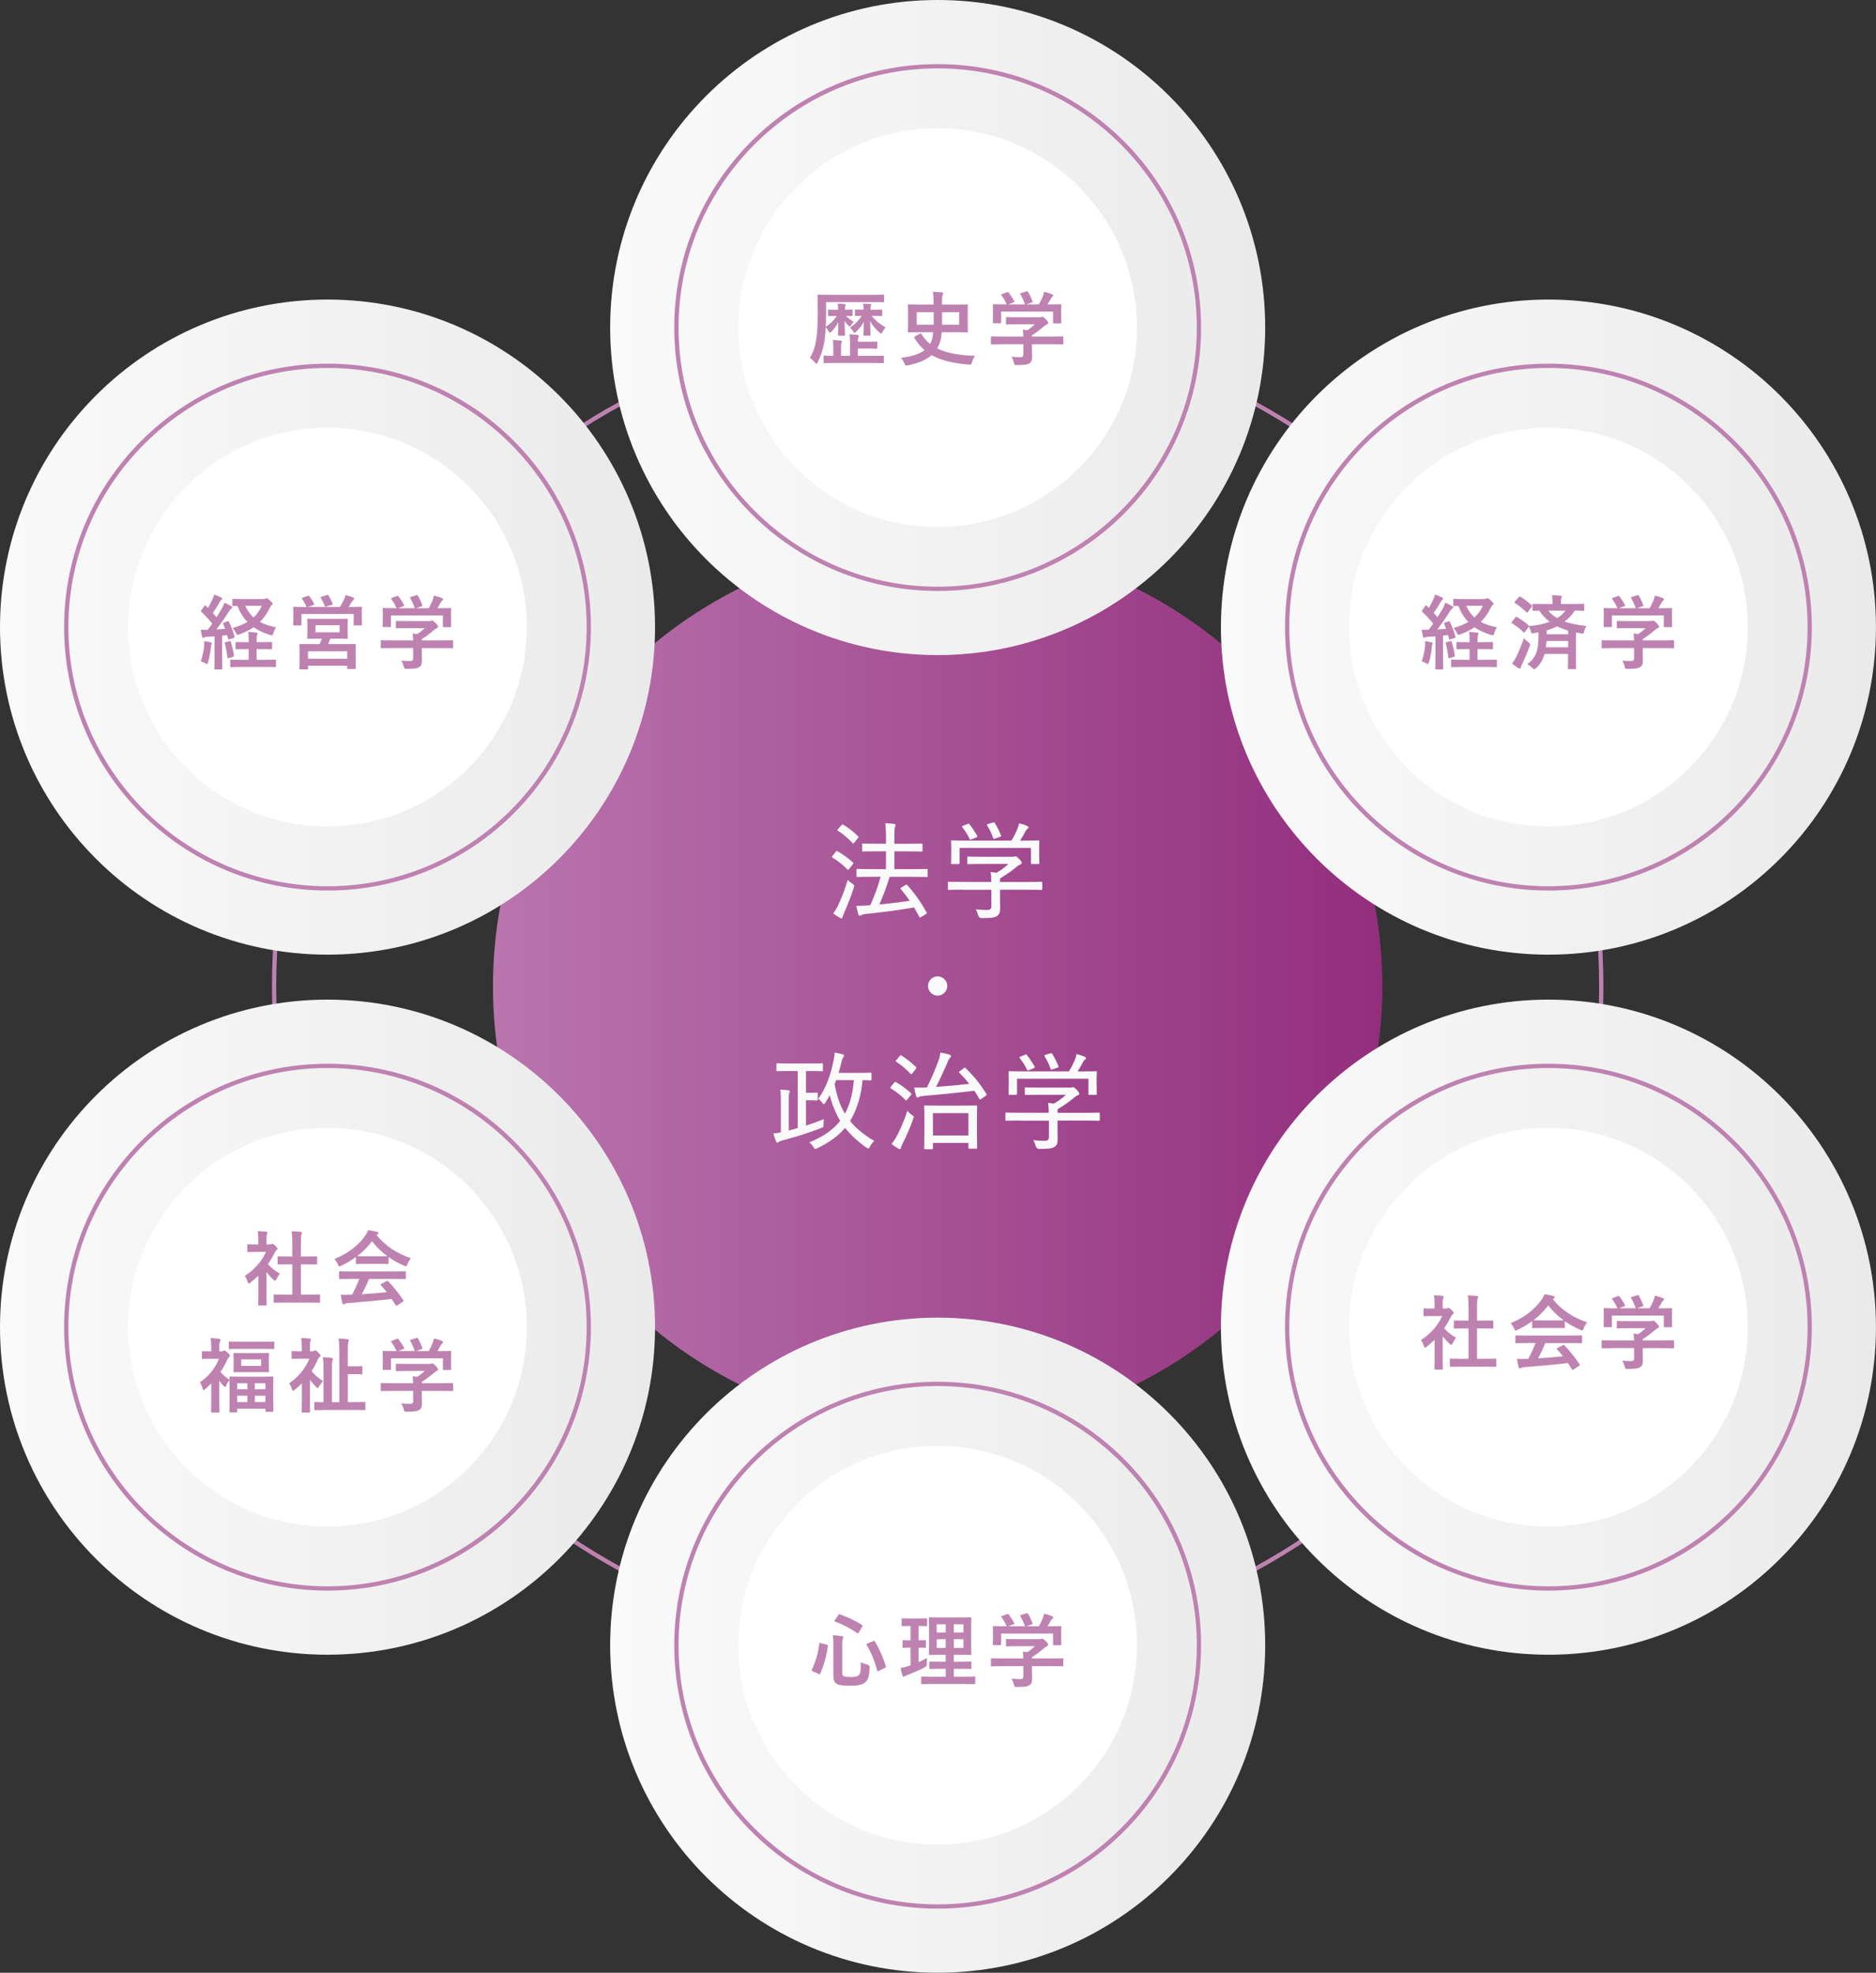 <?xml version="1.0" encoding="UTF-8"?>
<svg id="_レイヤー_2" data-name="レイヤー 2" xmlns="http://www.w3.org/2000/svg" xmlns:xlink="http://www.w3.org/1999/xlink" viewBox="0 0 438.93 461.52">
  <rect x="0" y="0" width="438.93" height="461.52" fill="#333333" stroke="none"/>
  <defs>
    <style>
      .cls-1 {
        stroke: url(#_名称未設定グラデーション_132-3);
      }

      .cls-1, .cls-2, .cls-3, .cls-4, .cls-5, .cls-6 {
        fill: #fff;
        stroke-miterlimit: 10;
        stroke-width: 30px;
      }

      .cls-2 {
        stroke: url(#_名称未設定グラデーション_132-4);
      }

      .cls-3 {
        stroke: url(#_名称未設定グラデーション_132-2);
      }

      .cls-4 {
        stroke: url(#_名称未設定グラデーション_132-6);
      }

      .cls-5 {
        stroke: url(#_名称未設定グラデーション_132-5);
      }

      .cls-7 {
        fill: #fafafa;
      }

      .cls-8 {
        fill: #be82b1;
      }

      .cls-9 {
        fill: url(#_名称未設定グラデーション_14);
      }

      .cls-6 {
        stroke: url(#_名称未設定グラデーション_132);
      }
    </style>
    <linearGradient id="_名称未設定グラデーション_14" data-name="名称未設定グラデーション 14" x1="115.35" y1="230.76" x2="323.43" y2="230.76" gradientTransform="translate(227.43 -87.54) rotate(45)" gradientUnits="userSpaceOnUse">
      <stop offset="0" stop-color="#b975ae"/>
      <stop offset="1" stop-color="#932e7d"/>
    </linearGradient>
    <linearGradient id="_名称未設定グラデーション_132" data-name="名称未設定グラデーション 132" x1="142.75" y1="76.63" x2="296.02" y2="76.63" gradientUnits="userSpaceOnUse">
      <stop offset="0" stop-color="#fafafb"/>
      <stop offset="1" stop-color="#eaeaea"/>
    </linearGradient>
    <linearGradient id="_名称未設定グラデーション_132-2" data-name="名称未設定グラデーション 132" x1="0" y1="146.71" x2="153.27" y2="146.71" xlink:href="#_名称未設定グラデーション_132"/>
    <linearGradient id="_名称未設定グラデーション_132-3" data-name="名称未設定グラデーション 132" x1="285.66" y1="146.71" x2="438.93" y2="146.71" xlink:href="#_名称未設定グラデーション_132"/>
    <linearGradient id="_名称未設定グラデーション_132-4" data-name="名称未設定グラデーション 132" x1="0" y1="310.49" x2="153.27" y2="310.49" xlink:href="#_名称未設定グラデーション_132"/>
    <linearGradient id="_名称未設定グラデーション_132-5" data-name="名称未設定グラデーション 132" x1="285.66" y1="310.49" x2="438.93" y2="310.49" xlink:href="#_名称未設定グラデーション_132"/>
    <linearGradient id="_名称未設定グラデーション_132-6" data-name="名称未設定グラデーション 132" y1="384.89" y2="384.89" xlink:href="#_名称未設定グラデーション_132"/>
  </defs>
  <g id="_追加修正箇所" data-name="追加修正箇所">
    <g>
      <circle class="cls-9" cx="219.39" cy="230.76" r="104.04" transform="translate(-98.92 222.72) rotate(-45)"/>
      <path class="cls-8" d="m219.39,76c85.34,0,154.76,69.43,154.76,154.76s-69.43,154.76-154.76,154.76-154.76-69.43-154.76-154.76S134.05,76,219.39,76m0-1c-85.89,0-155.76,69.87-155.76,155.76s69.87,155.76,155.76,155.76,155.76-69.87,155.76-155.76-69.87-155.76-155.76-155.76h0Z"/>
      <g>
        <circle class="cls-6" cx="219.39" cy="76.63" r="61.63"/>
        <path class="cls-8" d="m219.39,16c33.43,0,60.63,27.2,60.63,60.63s-27.2,60.63-60.63,60.63-60.63-27.2-60.63-60.63,27.2-60.63,60.63-60.63m0-1c-34.04,0-61.63,27.59-61.63,61.63s27.59,61.63,61.63,61.63,61.63-27.59,61.63-61.63-27.59-61.63-61.63-61.63h0Z"/>
        <g>
          <path class="cls-8" d="m196.09,72.34c0-.4-.02-.8-.1-1.31.57.02,1.12.06,1.61.11.17.02.27.08.27.19s-.08.19-.11.28c-.04.09-.08.3-.08.7v.15c1.12,0,1.48-.04,1.6-.04.19,0,.21.02.21.21v1.1c0,.19-.02.21-.21.21-.11,0-.42-.02-1.35-.04.55.55,1.08.95,1.82,1.39-.21.19-.46.49-.61.76-.13.25-.21.34-.32.34-.1,0-.19-.08-.36-.25-.34-.34-.61-.68-.85-1.08.02,1.84.09,3,.09,3.25,0,.21-.02.23-.21.23h-1.23c-.19,0-.21-.02-.21-.23,0-.25.08-1.33.09-2.94-.42.8-.95,1.54-1.58,2.18-.19.19-.3.29-.4.29-.11,0-.19-.13-.32-.36-.21-.42-.46-.76-.65-.95-.06,1.42-.19,2.58-.36,3.65-.27,1.61-.76,3.08-1.52,4.58-.13.25-.19.36-.28.36-.08,0-.19-.11-.36-.32-.36-.42-.84-.89-1.18-1.08.76-1.2,1.23-2.64,1.48-4.26.25-1.46.34-3.46.34-6.27s-.04-3.91-.04-4.03c0-.21.02-.23.23-.23.11,0,.74.04,2.55.04h10.09c1.79,0,2.41-.04,2.53-.04.17,0,.19.02.19.23v1.35c0,.19-.02.21-.19.21-.11,0-.76-.04-2.55-.04h-10.85v2.53c0,1.23-.02,2.3-.08,3.25,1.06-.68,1.92-1.52,2.6-2.55h-.13c-1.22,0-1.58.04-1.69.04-.21,0-.23-.02-.23-.21v-1.1c0-.19.02-.21.23-.21.11,0,.47.04,1.69.04h.42v-.13Zm-.65,12.58c-1.79,0-2.41.04-2.53.04-.19,0-.21-.02-.21-.21v-1.33c0-.19.02-.21.21-.21.09,0,.65.04,2.05.04v-1.96c0-.63-.02-1.25-.11-1.75.7.02,1.16.06,1.84.13.19.02.3.11.3.21,0,.13-.06.23-.11.36-.09.23-.11.53-.11,1.03v1.98h2.11v-3.23c0-.7-.04-1.25-.15-1.8.72.02,1.27.06,1.92.13.19.02.3.11.3.21,0,.15-.06.27-.1.38-.08.19-.13.49-.13,1.01h2.24c1.56,0,1.98-.02,2.09-.02.19,0,.21,0,.21.19v1.25c0,.19-.02.21-.21.21-.11,0-.53-.04-2.09-.04h-2.24v1.71h3.25c1.86,0,2.51-.04,2.62-.04.19,0,.21.02.21.21v1.33c0,.19-.02.21-.21.21-.11,0-.76-.04-2.62-.04h-8.53Zm6.61-12.6c0-.34-.02-.76-.09-1.27.61,0,1.12.04,1.65.09.17.02.23.08.23.19s-.06.17-.1.28c-.04.11-.08.27-.08.68v.17h.65c1.35,0,1.77-.04,1.9-.04.19,0,.21.02.21.21v1.1c0,.19-.02.21-.21.21-.13,0-.55-.04-1.9-.04h-.38c.95,1.16,1.98,1.98,3.27,2.68-.27.3-.51.68-.72,1.12-.09.23-.17.32-.27.32s-.23-.08-.44-.25c-.93-.78-1.65-1.67-2.2-2.66.04,1.8.11,2.94.11,3.19,0,.21-.02.23-.23.23h-1.22c-.19,0-.21-.02-.21-.23,0-.25.06-1.33.09-3.02-.46.87-1.08,1.65-1.75,2.3-.21.19-.32.3-.42.3s-.19-.13-.34-.38c-.23-.36-.46-.61-.72-.84,1.23-.84,2.01-1.67,2.75-2.77-.95.02-1.29.04-1.39.04-.19,0-.21-.02-.21-.21v-1.1c0-.19.02-.21.21-.21.11,0,.51.04,1.79.04v-.15Z"/>
          <path class="cls-8" d="m220.34,77.73c-.06.68-.13,1.33-.27,1.84-.19.7-.44,1.35-.8,1.94,2.13,1.06,4.96,1.6,8.83,1.75-.27.4-.51.97-.7,1.5-.13.42-.17.55-.4.55-.09,0-.13,0-.38-.02-3.7-.3-6.5-1.01-8.64-2.2-1.2,1.04-2.94,1.86-5.53,2.37-.19.04-.36.06-.44.06-.19,0-.23-.09-.38-.48-.23-.51-.49-.93-.82-1.33,2.53-.29,4.31-.89,5.51-1.79-.93-.8-1.73-1.75-2.37-2.87-.1-.19-.06-.23.17-.36l1.12-.61c.21-.11.25-.11.34.06.55.91,1.23,1.69,2.03,2.34.23-.4.4-.82.51-1.29.1-.4.17-.91.21-1.46h-3.08c-1.86,0-2.51.04-2.62.04-.19,0-.21-.02-.21-.23,0-.11.04-.61.04-1.71v-2.7c0-1.1-.04-1.6-.04-1.71,0-.19.02-.21.21-.21.11,0,.76.04,2.62.04h3.19v-.48c0-.91-.04-1.65-.17-2.51.74.02,1.33.08,2.01.13.27.04.38.11.38.27s-.06.27-.13.44c-.09.21-.13.53-.13,1.31v.84h3.25c1.84,0,2.49-.04,2.6-.04.19,0,.21.02.21.21,0,.11-.04.61-.04,1.71v2.7c0,1.1.04,1.6.04,1.71,0,.21-.02.23-.21.23-.11,0-.76-.04-2.6-.04h-3.32Zm-1.9-1.77c.02-.97.02-1.99.02-2.93h-3.97v2.93h3.95Zm5.98-2.93h-4.01c0,.97.02,1.98,0,2.93h4.01v-2.93Z"/>
          <path class="cls-8" d="m234.42,80.54c-1.69,0-2.26.04-2.37.04-.19,0-.21-.02-.21-.21v-1.46c0-.19.02-.21.21-.21.11,0,.68.04,2.37.04h5c-.02-.61-.04-1.1-.11-1.61l1.1.11c.65-.42,1.16-.84,1.73-1.37h-4.1c-1.75,0-2.36.04-2.45.04-.19,0-.21-.02-.21-.19v-1.33c0-.19.02-.21.21-.21.09,0,.7.04,2.45.04h5.15c.27,0,.38,0,.46-.04.09-.04.15-.08.25-.08.15,0,.34.15.82.61.38.4.53.65.53.82,0,.15-.08.25-.23.3-.19.09-.46.25-.91.63-.78.67-1.63,1.33-2.66,1.98v.3h4.75c1.69,0,2.26-.04,2.37-.04.19,0,.21.02.21.21v1.46c0,.19-.02.21-.21.21-.11,0-.68-.04-2.37-.04h-4.75v1.23c0,.46.04,1.16.04,1.65,0,.82-.15,1.23-.61,1.56-.49.3-1.08.42-2.91.42-.59,0-.59.02-.74-.55-.13-.49-.34-1.01-.57-1.39.76.08,1.29.11,2.03.11.53,0,.74-.13.74-.67v-2.37h-5Zm1.18-12.16c.25-.09.3-.06.42.09.47.61.99,1.42,1.27,1.98.1.19.1.21-.17.3l-1.25.46h3.95c-.28-.84-.74-1.79-1.08-2.37-.11-.19-.06-.21.17-.28l1.25-.38c.23-.08.28-.04.38.11.32.53.8,1.52,1.04,2.2.06.17.06.19-.21.28l-1.23.44h2.93c.36-.61.63-1.2.93-1.92.09-.25.19-.55.28-1.01.68.13,1.35.34,1.88.57.17.08.27.17.27.28s-.08.21-.19.29c-.11.08-.27.27-.36.44-.27.49-.49.89-.78,1.35h.49c1.77,0,2.39-.04,2.51-.04.21,0,.23.02.23.21,0,.11-.04.48-.04,1.03v.87c0,1.71.04,2.01.04,2.13,0,.21-.02.23-.23.23h-1.5c-.19,0-.21-.02-.21-.23v-2.51h-12.16v2.51c0,.19-.02.21-.21.21h-1.5c-.21,0-.23-.02-.23-.21,0-.13.04-.44.04-2.15v-.7c0-.7-.04-1.04-.04-1.18,0-.19.02-.21.23-.21.11,0,.74.04,2.51.04h.51c-.32-.78-.84-1.61-1.22-2.13-.11-.17-.1-.21.13-.28l1.14-.42Z"/>
        </g>
      </g>
      <g>
        <circle class="cls-3" cx="76.63" cy="146.71" r="61.63"/>
        <path class="cls-8" d="m76.63,86.08c33.43,0,60.63,27.2,60.63,60.63s-27.2,60.63-60.63,60.63-60.63-27.2-60.63-60.63,27.2-60.63,60.63-60.63m0-1c-34.04,0-61.63,27.59-61.63,61.63s27.59,61.63,61.63,61.63,61.63-27.59,61.63-61.63-27.59-61.63-61.63-61.63h0Z"/>
        <g>
          <path class="cls-8" d="m53.19,145.39c.25-.09.3-.06.4.13.55,1.14.97,2.2,1.27,3.42.06.21,0,.27-.23.34l-.95.28c-.23.08-.28.06-.32-.15l-.21-.82-1.18.11v5.22c0,1.75.04,2.39.04,2.49,0,.19-.02.21-.21.21h-1.44c-.19,0-.21-.02-.21-.21,0-.11.04-.74.04-2.49v-5.05l-1.73.11c-.32.02-.57.08-.7.15-.08.04-.17.09-.28.09-.13,0-.17-.13-.21-.32-.11-.49-.19-.99-.27-1.6.55.04,1.06.06,1.61.04.36-.46.72-.95,1.06-1.44-.76-.95-1.65-1.9-2.55-2.75-.08-.08-.11-.11-.11-.17s.06-.13.13-.25l.66-.95c.08-.11.13-.17.19-.17s.09.04.17.11l.49.51c.38-.65.7-1.23,1.03-1.96.25-.51.34-.82.44-1.18.51.19,1.14.44,1.61.68.19.09.25.19.25.3,0,.1-.08.17-.17.25-.15.11-.23.21-.36.46-.59,1.04-1.08,1.8-1.67,2.62.3.34.61.66.89,1.01.44-.7.85-1.41,1.27-2.11.23-.42.42-.89.57-1.31.57.27,1.16.55,1.6.82.17.09.23.17.23.29,0,.13-.06.21-.21.28-.19.11-.34.32-.63.76-.97,1.54-1.99,2.98-2.87,4.12.68-.04,1.37-.09,2.05-.15-.13-.36-.28-.74-.46-1.1-.08-.19-.08-.23.19-.34l.76-.3Zm-5.43,5.66c.04-.36.06-.65.02-1.06.47.06,1.14.19,1.46.27.23.06.32.13.32.23s-.04.17-.1.27c-.06.09-.08.32-.11.63-.13,1.12-.34,2.47-.66,3.53-.09.3-.15.42-.27.42-.08,0-.19-.06-.34-.15-.4-.23-.76-.38-1.08-.49.4-1.23.66-2.39.76-3.63Zm5.93-1.04c.23-.06.25-.04.32.17.3.97.59,2.07.7,3.17.02.21,0,.27-.25.34l-.91.25c-.3.08-.32.06-.34-.13-.13-1.23-.34-2.32-.61-3.29-.06-.21,0-.25.23-.3l.85-.21Zm6.35,1.84v2.51h1.79c1.8,0,2.41-.04,2.51-.04.21,0,.23.02.23.19v1.35c0,.19-.02.21-.23.21-.09,0-.7-.04-2.51-.04h-5.21c-1.82,0-2.43.04-2.55.04-.19,0-.21-.02-.21-.21v-1.35c0-.17.02-.19.21-.19.11,0,.72.04,2.55.04h1.56v-2.51h-.59c-1.61,0-2.17.04-2.28.04-.19,0-.21-.02-.21-.21v-1.27c0-.19.02-.21.21-.21.11,0,.66.04,2.28.04h.59v-.42c0-.84,0-1.42-.11-1.98.7.02,1.23.08,1.88.15.19.02.3.11.3.21,0,.11-.04.21-.09.34-.09.21-.11.53-.11,1.18v.51h1.1c1.61,0,2.17-.04,2.28-.04.21,0,.23.02.23.21v1.27c0,.19-.02.21-.23.21-.11,0-.66-.04-2.28-.04h-1.1Zm1.63-11.72c.21,0,.34-.04.44-.09.08-.04.15-.08.25-.08.13,0,.38.13.8.51.47.42.63.63.63.76s-.06.19-.23.32c-.15.11-.34.44-.53.82-.59,1.2-1.31,2.22-2.22,3.12,1.04.57,2.28.97,3.78,1.27-.27.38-.49.84-.66,1.41-.09.34-.13.46-.3.46-.09,0-.23-.04-.44-.09-1.48-.46-2.75-1.04-3.86-1.8-.93.65-2.01,1.18-3.27,1.65-.23.08-.36.13-.47.13-.15,0-.23-.11-.36-.4-.25-.51-.47-.82-.82-1.2,1.31-.36,2.47-.84,3.48-1.42-.97-.99-1.73-2.22-2.34-3.74-.65.02-.91.04-.99.02-.19-.04-.21,0-.21-.19v-1.27c0-.19.02-.21.21-.21.11,0,.66.04,2.37.04h4.75Zm-4.27,1.6c.49,1.12,1.12,1.99,1.9,2.72.85-.76,1.52-1.67,1.96-2.72h-3.86Z"/>
          <path class="cls-8" d="m71.96,139.4c.25-.09.3-.06.42.08.46.61.84,1.22,1.1,1.79.09.17.09.19-.17.28l-1.33.44h7.58c.38-.65.7-1.2.97-1.82.1-.25.21-.55.3-.95.65.15,1.27.34,1.8.55.17.08.25.13.25.25,0,.15-.06.23-.17.32-.13.09-.28.25-.4.46-.27.44-.47.82-.72,1.2h.38c1.75,0,2.37-.04,2.51-.04.19,0,.21.02.21.21,0,.11-.04.48-.04,1.01v.84c0,1.67.04,1.98.04,2.09,0,.19-.02.21-.21.21h-1.52c-.19,0-.21-.02-.21-.21v-2.47h-12.22v2.45c0,.21-.02.23-.21.23h-1.52c-.19,0-.21-.02-.21-.23,0-.11.04-.42.04-2.09v-.68c0-.66-.04-1.01-.04-1.14,0-.19.02-.21.21-.21.13,0,.76.04,2.51.04h.44s-.06-.06-.09-.15c-.25-.61-.61-1.23-.97-1.75-.11-.17-.09-.21.13-.28l1.14-.4Zm6.78,5.38c1.71,0,2.32-.04,2.45-.04.17,0,.19.02.19.23,0,.1-.04.42-.04,1.29v1.67c0,.87.04,1.2.04,1.31,0,.19-.02.21-.19.21-.13,0-.74-.04-2.45-.04h-1.44c-.17.47-.36.89-.53,1.27h3.61c1.86,0,2.53-.02,2.66-.02.19,0,.19.02.19.21,0,.11-.02.57-.02,1.46v1.22c0,2.24.02,2.66.02,2.77,0,.17,0,.19-.19.19h-1.6c-.19,0-.21-.02-.21-.19v-.57h-9.16v.65c0,.19-.02.21-.19.21h-1.61c-.19,0-.21-.02-.21-.21,0-.11.04-.53.04-2.81v-1.03c0-1.12-.04-1.58-.04-1.69,0-.19.02-.21.21-.21.13,0,.8.02,2.66.02h1.84c.19-.4.38-.84.53-1.27h-.78c-1.73,0-2.34.04-2.45.04-.17,0-.19-.02-.19-.21,0-.13.04-.44.04-1.31v-1.67c0-.87-.04-1.2-.04-1.29,0-.21.02-.23.19-.23.11,0,.72.04,2.45.04h4.22Zm-6.67,9.33h9.16v-1.75h-9.16v1.75Zm1.75-6.19h5.64v-1.65h-5.64v1.65Zm2.68-8.72c.23-.08.28-.04.38.13.32.51.68,1.23.95,1.9.08.15.06.19-.21.27l-1.27.38c-.28.08-.3.06-.38-.15-.27-.63-.55-1.27-.89-1.86-.11-.19-.06-.21.17-.28l1.25-.38Z"/>
          <path class="cls-8" d="m91.66,151.62c-1.69,0-2.26.04-2.37.04-.19,0-.21-.02-.21-.21v-1.46c0-.19.02-.21.21-.21.11,0,.68.04,2.37.04h5c-.02-.61-.04-1.1-.11-1.61l1.1.11c.65-.42,1.16-.84,1.73-1.37h-4.1c-1.75,0-2.36.04-2.45.04-.19,0-.21-.02-.21-.19v-1.33c0-.19.02-.21.21-.21.09,0,.7.04,2.45.04h5.15c.27,0,.38,0,.46-.04.09-.04.15-.08.25-.08.15,0,.34.15.82.61.38.4.53.65.53.82,0,.15-.08.25-.23.3-.19.09-.46.25-.91.63-.78.67-1.63,1.33-2.66,1.98v.3h4.75c1.69,0,2.26-.04,2.37-.04.19,0,.21.02.21.21v1.46c0,.19-.02.21-.21.21-.11,0-.68-.04-2.37-.04h-4.75v1.23c0,.46.04,1.16.04,1.65,0,.82-.15,1.23-.61,1.56-.49.3-1.08.42-2.91.42-.59,0-.59.02-.74-.55-.13-.49-.34-1.01-.57-1.39.76.08,1.29.11,2.03.11.53,0,.74-.13.74-.67v-2.37h-5Zm1.18-12.16c.25-.09.3-.06.42.09.47.61.99,1.42,1.27,1.98.1.19.1.21-.17.3l-1.25.46h3.95c-.28-.84-.74-1.79-1.08-2.37-.11-.19-.06-.21.17-.28l1.25-.38c.23-.08.28-.04.38.11.32.53.8,1.52,1.04,2.2.06.17.06.19-.21.28l-1.23.44h2.93c.36-.61.63-1.2.93-1.92.09-.25.19-.55.28-1.01.68.13,1.35.34,1.88.57.17.08.27.17.27.28s-.08.21-.19.29c-.11.08-.27.27-.36.44-.27.49-.49.89-.78,1.35h.49c1.77,0,2.39-.04,2.51-.04.21,0,.23.02.23.21,0,.11-.04.48-.04,1.03v.87c0,1.71.04,2.01.04,2.13,0,.21-.02.23-.23.23h-1.5c-.19,0-.21-.02-.21-.23v-2.51h-12.16v2.51c0,.19-.02.21-.21.21h-1.5c-.21,0-.23-.02-.23-.21,0-.13.04-.44.04-2.15v-.7c0-.7-.04-1.04-.04-1.18,0-.19.02-.21.23-.21.11,0,.74.04,2.51.04h.51c-.32-.78-.84-1.61-1.22-2.13-.11-.17-.1-.21.13-.28l1.14-.42Z"/>
        </g>
      </g>
      <g>
        <circle class="cls-1" cx="362.29" cy="146.71" r="61.63"/>
        <path class="cls-8" d="m362.29,86.08c33.43,0,60.63,27.2,60.63,60.63s-27.2,60.63-60.63,60.63-60.63-27.2-60.63-60.63,27.2-60.63,60.63-60.63m0-1c-34.04,0-61.63,27.59-61.63,61.63s27.59,61.63,61.63,61.63,61.63-27.59,61.63-61.63-27.59-61.63-61.63-61.63h0Z"/>
        <g>
          <path class="cls-8" d="m338.85,145.39c.25-.09.3-.06.4.13.55,1.14.97,2.2,1.27,3.42.06.21,0,.27-.23.34l-.95.28c-.23.08-.28.06-.32-.15l-.21-.82-1.18.11v5.22c0,1.75.04,2.39.04,2.49,0,.19-.02.21-.21.21h-1.44c-.19,0-.21-.02-.21-.21,0-.11.04-.74.04-2.49v-5.05l-1.73.11c-.32.02-.57.08-.7.15-.08.04-.17.09-.28.09-.13,0-.17-.13-.21-.32-.11-.49-.19-.99-.27-1.6.55.04,1.06.06,1.61.04.36-.46.72-.95,1.06-1.44-.76-.95-1.65-1.9-2.55-2.75-.08-.08-.11-.11-.11-.17s.06-.13.13-.25l.66-.95c.08-.11.13-.17.19-.17s.09.04.17.11l.49.51c.38-.65.7-1.23,1.03-1.96.25-.51.34-.82.44-1.18.51.19,1.14.44,1.61.68.19.09.25.19.25.3,0,.1-.08.17-.17.25-.15.11-.23.21-.36.46-.59,1.04-1.08,1.8-1.67,2.62.3.34.61.66.89,1.01.44-.7.85-1.41,1.27-2.11.23-.42.42-.89.57-1.31.57.27,1.16.55,1.6.82.17.09.23.17.23.29,0,.13-.06.21-.21.28-.19.11-.34.32-.63.76-.97,1.54-1.99,2.98-2.87,4.12.68-.04,1.37-.09,2.05-.15-.13-.36-.28-.74-.46-1.1-.08-.19-.08-.23.19-.34l.76-.3Zm-5.43,5.66c.04-.36.06-.65.02-1.06.47.06,1.14.19,1.46.27.23.06.32.13.32.23s-.04.17-.1.27c-.06.09-.08.32-.11.63-.13,1.12-.34,2.47-.66,3.53-.09.3-.15.42-.27.42-.08,0-.19-.06-.34-.15-.4-.23-.76-.38-1.08-.49.4-1.23.66-2.39.76-3.63Zm5.93-1.04c.23-.06.25-.04.32.17.3.97.59,2.07.7,3.17.02.21,0,.27-.25.34l-.91.25c-.3.08-.32.06-.34-.13-.13-1.23-.34-2.32-.61-3.29-.06-.21,0-.25.23-.3l.85-.21Zm6.35,1.84v2.51h1.79c1.8,0,2.41-.04,2.51-.04.21,0,.23.02.23.19v1.35c0,.19-.02.21-.23.21-.09,0-.7-.04-2.51-.04h-5.21c-1.82,0-2.43.04-2.55.04-.19,0-.21-.02-.21-.21v-1.35c0-.17.02-.19.21-.19.11,0,.72.04,2.55.04h1.56v-2.51h-.59c-1.61,0-2.17.04-2.28.04-.19,0-.21-.02-.21-.21v-1.27c0-.19.02-.21.21-.21.11,0,.66.04,2.28.04h.59v-.42c0-.84,0-1.42-.11-1.98.7.02,1.23.08,1.88.15.19.02.3.11.3.21,0,.11-.04.21-.09.34-.09.21-.11.53-.11,1.18v.51h1.1c1.61,0,2.17-.04,2.28-.04.21,0,.23.02.23.21v1.27c0,.19-.02.21-.23.21-.11,0-.66-.04-2.28-.04h-1.1Zm1.63-11.72c.21,0,.34-.04.44-.09.08-.04.15-.08.25-.08.13,0,.38.13.8.51.47.42.63.63.63.76s-.06.19-.23.32c-.15.11-.34.44-.53.82-.59,1.2-1.31,2.22-2.22,3.12,1.04.57,2.28.97,3.78,1.27-.27.38-.49.84-.66,1.41-.09.34-.13.46-.3.46-.09,0-.23-.04-.44-.09-1.48-.46-2.75-1.04-3.86-1.8-.93.65-2.01,1.18-3.27,1.65-.23.08-.36.13-.47.13-.15,0-.23-.11-.36-.4-.25-.51-.47-.82-.82-1.2,1.31-.36,2.47-.84,3.48-1.42-.97-.99-1.73-2.22-2.34-3.74-.65.02-.91.04-.99.02-.19-.04-.21,0-.21-.19v-1.27c0-.19.02-.21.21-.21.11,0,.66.04,2.37.04h4.75Zm-4.27,1.6c.49,1.12,1.12,1.99,1.9,2.72.85-.76,1.52-1.67,1.96-2.72h-3.86Z"/>
          <path class="cls-8" d="m354.56,144.46c.15-.19.21-.19.38-.1.93.51,1.84,1.16,2.72,1.94.08.08.11.11.09.19,1.82-.17,3.46-.51,4.84-1.03-.95-.7-1.77-1.56-2.43-2.6-.89.02-1.29.04-1.37.04-.21,0-.23-.02-.23-.21v-1.23c0-.17.02-.19.23-.19.11,0,.76.04,2.6.04h1.86v-.25c0-.65-.02-1.22-.13-1.82.7.02,1.35.06,2.01.13.19.02.3.11.3.19,0,.17-.08.27-.13.4-.08.17-.08.36-.08,1.04v.3h2.62c1.86,0,2.51-.04,2.62-.04.19,0,.21.02.21.19v1.23c0,.19-.02.21-.21.21-.11,0-.65-.02-2.01-.04-.66,1.01-1.44,1.84-2.37,2.56,1.48.53,3.23.84,5.11,1.03-.21.27-.42.78-.55,1.29-.13.53-.17.53-.7.46-.42-.06-.8-.13-1.2-.21v6.02c0,1.5.04,2.22.04,2.34,0,.19-.02.21-.23.21h-1.5c-.19,0-.21-.02-.21-.21,0-.11.04-.84.04-2.34v-1.01h-5.51c-.38,1.39-.99,2.43-1.96,3.29-.23.19-.34.28-.46.28s-.23-.09-.44-.3c-.38-.38-.8-.68-1.18-.89,1.22-.84,1.94-1.84,2.32-3.31.3-1.12.32-2.28.32-4.12-.36.08-.72.13-1.08.19-.53.08-.55.09-.72-.46-.13-.42-.3-.8-.47-1.08l-.93,1.29c-.06.09-.09.13-.15.13-.04,0-.09-.04-.17-.11-.8-.8-1.73-1.5-2.66-2.07-.09-.06-.15-.09-.15-.13,0-.06.06-.13.13-.23l.78-1.03Zm.17,9.27c.53-1.08,1.18-2.56,1.82-4.41.28.28.68.65,1.06.95.28.23.4.32.4.49,0,.09-.04.23-.11.44-.57,1.48-1.16,2.94-1.79,4.2-.15.32-.27.57-.28.76-.02.15-.11.25-.25.25-.09,0-.21-.04-.34-.13-.46-.28-.95-.59-1.48-1.04.4-.49.65-.87.97-1.5Zm.61-14.04c.15-.19.21-.19.38-.09.93.55,1.79,1.22,2.62,1.98.08.06.11.11.11.17s-.04.11-.11.23l-.85,1.2c-.15.19-.19.17-.34.06-.84-.82-1.77-1.6-2.68-2.15-.09-.06-.13-.09-.13-.13,0-.06.04-.11.13-.23l.87-1.03Zm11.55,11.74v-1.46h-5.05c-.04.51-.08.99-.13,1.46h5.19Zm-5.02-3.04h5.02v-.87c-.91-.27-1.77-.59-2.58-.99-.74.38-1.56.68-2.43.95v.91Zm.38-5.53c.55.7,1.25,1.27,2.07,1.75.8-.47,1.44-1.06,1.96-1.75h-4.03Z"/>
          <path class="cls-8" d="m377.32,151.62c-1.69,0-2.26.04-2.37.04-.19,0-.21-.02-.21-.21v-1.46c0-.19.02-.21.21-.21.11,0,.68.04,2.37.04h5c-.02-.61-.04-1.1-.11-1.61l1.1.11c.65-.42,1.16-.84,1.73-1.37h-4.1c-1.75,0-2.36.04-2.45.04-.19,0-.21-.02-.21-.19v-1.33c0-.19.02-.21.21-.21.09,0,.7.04,2.45.04h5.15c.27,0,.38,0,.46-.04.09-.04.15-.08.25-.08.15,0,.34.15.82.61.38.4.53.65.53.82,0,.15-.08.25-.23.3-.19.09-.46.25-.91.63-.78.67-1.63,1.33-2.66,1.98v.3h4.75c1.69,0,2.26-.04,2.37-.04.19,0,.21.02.21.21v1.46c0,.19-.02.21-.21.21-.11,0-.68-.04-2.37-.04h-4.75v1.23c0,.46.04,1.16.04,1.65,0,.82-.15,1.23-.61,1.56-.49.3-1.08.42-2.91.42-.59,0-.59.02-.74-.55-.13-.49-.34-1.01-.57-1.39.76.08,1.29.11,2.03.11.53,0,.74-.13.74-.67v-2.37h-5Zm1.18-12.16c.25-.09.3-.06.42.09.47.61.99,1.42,1.27,1.98.1.19.1.21-.17.3l-1.25.46h3.95c-.28-.84-.74-1.79-1.08-2.37-.11-.19-.06-.21.17-.28l1.25-.38c.23-.08.28-.04.38.11.32.53.8,1.52,1.04,2.2.06.17.06.19-.21.28l-1.23.44h2.93c.36-.61.63-1.2.93-1.92.09-.25.19-.55.28-1.01.68.13,1.35.34,1.88.57.17.08.27.17.27.28s-.08.21-.19.29c-.11.08-.27.27-.36.44-.27.49-.49.89-.78,1.35h.49c1.77,0,2.39-.04,2.51-.04.21,0,.23.02.23.21,0,.11-.04.48-.04,1.03v.87c0,1.71.04,2.01.04,2.13,0,.21-.02.23-.23.23h-1.5c-.19,0-.21-.02-.21-.23v-2.51h-12.16v2.51c0,.19-.02.21-.21.21h-1.5c-.21,0-.23-.02-.23-.21,0-.13.04-.44.04-2.15v-.7c0-.7-.04-1.04-.04-1.18,0-.19.02-.21.23-.21.11,0,.74.04,2.51.04h.51c-.32-.78-.84-1.61-1.22-2.13-.11-.17-.1-.21.13-.28l1.14-.42Z"/>
        </g>
      </g>
      <g>
        <circle class="cls-2" cx="76.63" cy="310.49" r="61.63"/>
        <path class="cls-8" d="m76.63,249.86c33.43,0,60.63,27.2,60.63,60.63s-27.2,60.63-60.63,60.63-60.63-27.2-60.63-60.63,27.2-60.63,60.63-60.63m0-1c-34.04,0-61.63,27.59-61.63,61.63s27.59,61.63,61.63,61.63,61.63-27.59,61.63-61.63-27.59-61.63-61.63-61.63h0Z"/>
        <g>
          <path class="cls-8" d="m60.43,298.46c-.59.57-1.18,1.1-1.8,1.58-.19.15-.3.25-.4.25-.11,0-.19-.15-.3-.44-.19-.53-.42-1.03-.66-1.35,2.22-1.41,4.01-3.46,4.96-5.62h-2.15c-1.44,0-1.9.04-2.01.04-.19,0-.21-.02-.21-.21v-1.41c0-.19.02-.21.21-.21.11,0,.57.04,2.01.04h.36v-.78c0-1.01-.02-1.61-.15-2.32.72.02,1.29.06,1.98.13.19.02.3.11.3.19,0,.17-.06.27-.11.4-.11.23-.11.55-.11,1.52v.85h.8c.17,0,.27-.02.36-.08.08-.04.15-.08.21-.08.11,0,.3.11.7.49.36.36.51.55.51.68,0,.1-.04.19-.19.3-.17.17-.28.27-.44.55-.46.97-1.01,1.9-1.61,2.77.74.85,1.63,1.54,2.79,2.22-.28.3-.55.76-.76,1.23-.13.29-.23.42-.36.42-.1,0-.21-.08-.38-.23-.61-.55-1.16-1.16-1.63-1.77v5.34c0,1.41.04,2.15.04,2.24,0,.19-.02.21-.23.21h-1.52c-.21,0-.23-.02-.23-.21,0-.11.04-.84.04-2.24v-4.54Zm6.35,6.27c-1.8,0-2.43.04-2.55.04-.19,0-.21-.02-.21-.21v-1.5c0-.19.02-.21.21-.21.11,0,.74.04,2.55.04h1.6v-7.1h-.85c-1.69,0-2.28.02-2.39.02-.17,0-.19,0-.19-.19v-1.5c0-.19.02-.19.19-.19.11,0,.7.02,2.39.02h.85v-3.02c0-1.35-.02-1.99-.15-2.87.72.02,1.44.06,2.11.13.17.02.3.09.3.19,0,.15-.02.25-.09.4-.11.23-.15.7-.15,2.09v3.08h1.2c1.69,0,2.28-.02,2.39-.02.19,0,.21,0,.21.19v1.5c0,.19-.02.19-.21.19-.11,0-.7-.02-2.39-.02h-1.2v7.1h1.73c1.8,0,2.41-.04,2.53-.04.21,0,.23.02.23.21v1.5c0,.19-.02.21-.23.21-.11,0-.72-.04-2.53-.04h-5.34Z"/>
          <path class="cls-8" d="m83.3,294.06c-1.06.78-2.22,1.46-3.44,2.05-.23.11-.36.17-.46.17-.13,0-.19-.13-.34-.48-.23-.47-.49-.89-.85-1.25,3.31-1.31,5.78-3.32,7.29-5.53.32-.48.49-.8.66-1.23.74.09,1.44.23,2.05.4.23.06.34.13.34.27,0,.11-.04.23-.19.3-.11.06-.19.11-.27.17,2.15,2.62,4.71,4.27,8.04,5.43-.36.46-.61.91-.82,1.42-.13.34-.19.48-.32.48-.09,0-.23-.06-.44-.15-1.29-.57-2.53-1.23-3.63-2.01v1.41c0,.19-.02.21-.21.21-.11,0-.63-.04-2.15-.04h-2.93c-1.52,0-2.03.04-2.15.04-.19,0-.21-.02-.21-.21v-1.44Zm-1.22,5.15c-1.79,0-2.39.04-2.51.04-.21,0-.23-.02-.23-.21v-1.42c0-.19.02-.21.23-.21.11,0,.72.04,2.51.04h10.13c1.79,0,2.39-.04,2.51-.04.21,0,.23.02.23.21v1.42c0,.19-.02.21-.23.21-.11,0-.72-.04-2.51-.04h-5.87c-.47,1.18-1.04,2.37-1.69,3.57,1.98-.11,4.05-.29,5.85-.48-.44-.53-.87-1.06-1.39-1.61-.13-.15-.11-.23.11-.34l1.22-.63c.21-.11.27-.09.4.04,1.29,1.35,2.37,2.72,3.53,4.41.09.15.09.23-.09.36l-1.31.85c-.11.08-.17.11-.23.11s-.09-.04-.15-.13c-.32-.53-.65-1.03-.95-1.48-3.15.4-7.03.72-10.26.97-.3.02-.55.09-.68.17-.09.08-.19.11-.32.11s-.23-.09-.27-.27c-.17-.63-.28-1.29-.4-1.96.7.06,1.33.04,2.07,0,.19,0,.4-.02.61-.02.68-1.29,1.23-2.51,1.67-3.69h-1.98Zm6.5-5.3c1.27,0,1.84-.02,2.05-.04-1.37-.99-2.56-2.15-3.59-3.48-1.01,1.33-2.17,2.49-3.48,3.48.17.02.7.04,2.09.04h2.93Z"/>
          <path class="cls-8" d="m51.88,316.13c.19,0,.27-.02.36-.08.06-.04.13-.11.23-.11.15,0,.34.11.8.53.42.4.51.51.51.65,0,.19-.06.28-.23.42-.13.11-.28.3-.46.7-.44.99-.93,1.9-1.5,2.74.59.68,1.22,1.2,2.09,1.82-.02-.32-.02-.49-.02-.55,0-.19.02-.21.21-.21.11,0,.72.04,2.53.04h4.83c1.77,0,2.39-.04,2.53-.04.19,0,.19.02.19.21,0,.11-.02.68-.02,2.24v2.03c0,2.93.02,3.48.02,3.59,0,.17,0,.19-.19.19h-1.44c-.19,0-.21-.02-.21-.19v-.55h-6.61v.65c0,.19-.02.21-.23.21h-1.39c-.19,0-.21-.02-.21-.21,0-.11.04-.67.04-3.65v-1.79c0-.91-.02-1.48-.02-1.88-.27.27-.61.82-.84,1.39-.06.13-.09.21-.17.21s-.21-.11-.42-.32c-.32-.32-.65-.74-.95-1.18v4.45c0,1.41.04,2.72.04,2.81,0,.19-.02.21-.23.21h-1.5c-.21,0-.23-.02-.23-.21,0-.11.04-1.41.04-2.81v-3.8c-.44.44-.89.87-1.37,1.31-.19.17-.32.27-.42.27s-.15-.11-.21-.3c-.17-.61-.36-1.06-.66-1.54,2.05-1.35,3.48-3.19,4.48-5.49h-1.84c-1.39,0-1.84.04-1.96.04-.19,0-.21-.02-.21-.21v-1.41c0-.19.02-.21.21-.21.13,0,.59.04,1.98.04v-.78c0-1.01-.02-1.56-.19-2.32.7.02,1.39.08,2.05.17.19.02.3.09.3.19,0,.17-.06.27-.11.4-.11.23-.17.51-.17,1.48v.85h.57Zm4.41-.57c-1.8,0-2.41.04-2.53.04-.21,0-.23-.02-.23-.21v-1.33c0-.19.02-.21.23-.21.11,0,.72.04,2.53.04h5.15c1.8,0,2.41-.04,2.51-.04.21,0,.23.02.23.21v1.33c0,.19-.02.21-.23.21-.09,0-.7-.04-2.51-.04h-5.15Zm4.16,1.01c1.61,0,2.15-.06,2.28-.06.19,0,.21.02.21.21,0,.11-.04.42-.04,1.25v1.61c0,.84.04,1.16.04,1.25,0,.19-.02.21-.21.21-.13,0-.66-.04-2.28-.04h-3.34c-1.6,0-2.15.04-2.28.04-.19,0-.21-.02-.21-.21,0-.11.04-.42.04-1.23v-1.61c0-.84-.04-1.12-.04-1.25,0-.19.02-.21.21-.21.13,0,.68.04,2.28.04h3.34Zm-4.96,8.45h2.39v-1.41h-2.39v1.41Zm2.39,3v-1.5h-2.39v1.5h2.39Zm3.21-9.99h-4.65v1.52h4.65v-1.52Zm-1.46,5.58v1.41h2.47v-1.41h-2.47Zm2.47,4.41v-1.5h-2.47v1.5h2.47Z"/>
          <path class="cls-8" d="m70.63,323.61c-.53.55-1.1,1.06-1.67,1.54-.19.15-.3.23-.38.23-.11,0-.17-.13-.28-.42-.21-.57-.38-.97-.65-1.35,2.11-1.37,3.78-3.46,4.75-5.74h-2.01c-1.39,0-1.84.04-1.96.04-.19,0-.21-.02-.21-.21v-1.41c0-.19.02-.21.21-.21.11,0,.57.04,1.96.04h.23v-.84c0-.97-.04-1.65-.15-2.26.72.02,1.31.06,1.98.13.19.02.3.11.3.19,0,.17-.06.27-.11.4-.11.23-.11.63-.11,1.58v.8h.42c.19,0,.36-.02.49-.09.08-.04.21-.11.3-.11.15,0,.25.02.68.46s.59.65.59.76c0,.13-.08.21-.21.32-.23.19-.36.36-.51.76-.38.87-.84,1.71-1.37,2.53.66.91,1.44,1.54,2.66,2.37-.32.29-.72.87-.97,1.31-.11.19-.17.29-.27.29s-.21-.09-.42-.29c-.47-.46-.99-1.04-1.41-1.65v4.75c0,1.41.04,2.62.04,2.72,0,.19-.02.21-.23.21h-1.52c-.19,0-.21-.02-.21-.21,0-.11.04-1.31.04-2.72v-3.91Zm5.72,6.25c-1.84,0-2.49.04-2.6.04-.17,0-.19-.02-.19-.21v-1.48c0-.19.02-.21.19-.21.09,0,.61.04,1.94.04v-7.6c0-1.33-.04-2.03-.15-2.93.68.02,1.58.09,2.07.19.19.04.3.13.3.23,0,.15-.08.27-.13.4-.09.23-.11.7-.11,2.09v7.62h1.73v-11.63c0-1.5-.04-2.32-.19-3.27.7.02,1.46.1,2.11.17.21.02.32.11.32.21,0,.15-.08.27-.13.4-.09.23-.13.84-.13,2.47v3.25h1.67c1.08,0,1.41-.04,1.52-.04.19,0,.21.02.21.21v1.5c0,.19-.02.21-.21.21-.11,0-.44-.04-1.52-.04h-1.67v6.55h1.29c1.86,0,2.47-.04,2.58-.04.21,0,.23.02.23.21v1.48c0,.19-.02.21-.23.21-.11,0-.72-.04-2.58-.04h-6.31Z"/>
          <path class="cls-8" d="m91.66,325.4c-1.69,0-2.26.04-2.37.04-.19,0-.21-.02-.21-.21v-1.46c0-.19.02-.21.21-.21.11,0,.68.04,2.37.04h5c-.02-.61-.04-1.1-.11-1.61l1.1.11c.65-.42,1.16-.84,1.73-1.37h-4.1c-1.75,0-2.36.04-2.45.04-.19,0-.21-.02-.21-.19v-1.33c0-.19.02-.21.21-.21.09,0,.7.04,2.45.04h5.15c.27,0,.38,0,.46-.04.09-.04.15-.08.25-.08.15,0,.34.15.82.61.38.4.53.65.53.82,0,.15-.08.25-.23.3-.19.09-.46.25-.91.63-.78.67-1.63,1.33-2.66,1.98v.3h4.75c1.69,0,2.26-.04,2.37-.04.19,0,.21.02.21.21v1.46c0,.19-.02.21-.21.21-.11,0-.68-.04-2.37-.04h-4.75v1.23c0,.46.04,1.16.04,1.65,0,.82-.15,1.23-.61,1.56-.49.3-1.08.42-2.91.42-.59,0-.59.02-.74-.55-.13-.49-.34-1.01-.57-1.39.76.08,1.29.11,2.03.11.53,0,.74-.13.74-.67v-2.37h-5Zm1.18-12.16c.25-.1.3-.06.42.09.47.61.99,1.42,1.27,1.98.1.19.1.21-.17.3l-1.25.46h3.95c-.28-.84-.74-1.79-1.08-2.38-.11-.19-.06-.21.17-.28l1.25-.38c.23-.08.28-.04.38.11.32.53.8,1.52,1.04,2.2.06.17.06.19-.21.29l-1.23.44h2.93c.36-.61.63-1.2.93-1.92.09-.25.19-.55.28-1.01.68.13,1.35.34,1.88.57.17.08.27.17.27.29s-.08.21-.19.29c-.11.08-.27.27-.36.44-.27.49-.49.89-.78,1.35h.49c1.77,0,2.39-.04,2.51-.04.21,0,.23.02.23.21,0,.11-.04.48-.04,1.03v.87c0,1.71.04,2.01.04,2.13,0,.21-.02.23-.23.23h-1.5c-.19,0-.21-.02-.21-.23v-2.51h-12.16v2.51c0,.19-.02.21-.21.21h-1.5c-.21,0-.23-.02-.23-.21,0-.13.04-.44.04-2.15v-.7c0-.7-.04-1.04-.04-1.18,0-.19.02-.21.23-.21.11,0,.74.04,2.51.04h.51c-.32-.78-.84-1.61-1.22-2.13-.11-.17-.1-.21.13-.28l1.14-.42Z"/>
        </g>
      </g>
      <g>
        <circle class="cls-5" cx="362.29" cy="310.49" r="61.63"/>
        <path class="cls-8" d="m362.29,249.86c33.43,0,60.63,27.2,60.63,60.63s-27.2,60.63-60.63,60.63-60.63-27.2-60.63-60.63,27.2-60.63,60.63-60.63m0-1c-34.04,0-61.63,27.59-61.63,61.63s27.59,61.63,61.63,61.63,61.63-27.59,61.63-61.63-27.59-61.63-61.63-61.63h0Z"/>
        <g>
          <path class="cls-8" d="m335.63,313.46c-.59.57-1.18,1.1-1.8,1.58-.19.15-.3.25-.4.25-.11,0-.19-.15-.3-.44-.19-.53-.42-1.03-.66-1.35,2.22-1.41,4.01-3.46,4.96-5.62h-2.15c-1.44,0-1.9.04-2.01.04-.19,0-.21-.02-.21-.21v-1.41c0-.19.02-.21.21-.21.11,0,.57.04,2.01.04h.36v-.78c0-1.01-.02-1.61-.15-2.32.72.02,1.29.06,1.98.13.19.02.3.11.3.19,0,.17-.06.27-.11.4-.11.23-.11.55-.11,1.52v.85h.8c.17,0,.27-.02.36-.08.08-.04.15-.08.21-.08.11,0,.3.11.7.49.36.36.51.55.51.68,0,.1-.04.19-.19.3-.17.17-.28.27-.44.55-.46.97-1.01,1.9-1.61,2.77.74.85,1.63,1.54,2.79,2.22-.28.3-.55.76-.76,1.23-.13.29-.23.42-.36.42-.09,0-.21-.08-.38-.23-.61-.55-1.16-1.16-1.63-1.77v5.34c0,1.41.04,2.15.04,2.24,0,.19-.02.21-.23.21h-1.52c-.21,0-.23-.02-.23-.21,0-.11.04-.84.04-2.24v-4.54Zm6.35,6.27c-1.8,0-2.43.04-2.55.04-.19,0-.21-.02-.21-.21v-1.5c0-.19.02-.21.21-.21.11,0,.74.04,2.55.04h1.6v-7.1h-.85c-1.69,0-2.28.02-2.39.02-.17,0-.19,0-.19-.19v-1.5c0-.19.02-.19.19-.19.11,0,.7.02,2.39.02h.85v-3.02c0-1.35-.02-1.99-.15-2.87.72.02,1.44.06,2.11.13.17.02.3.09.3.19,0,.15-.02.25-.1.4-.11.23-.15.7-.15,2.09v3.08h1.2c1.69,0,2.28-.02,2.39-.02.19,0,.21,0,.21.19v1.5c0,.19-.02.19-.21.19-.11,0-.7-.02-2.39-.02h-1.2v7.1h1.73c1.8,0,2.41-.04,2.53-.04.21,0,.23.02.23.21v1.5c0,.19-.02.21-.23.21-.11,0-.72-.04-2.53-.04h-5.34Z"/>
          <path class="cls-8" d="m358.51,309.06c-1.06.78-2.22,1.46-3.44,2.05-.23.11-.36.17-.46.17-.13,0-.19-.13-.34-.48-.23-.47-.49-.89-.85-1.25,3.31-1.31,5.78-3.32,7.29-5.53.32-.48.49-.8.66-1.23.74.09,1.44.23,2.05.4.23.06.34.13.34.27,0,.11-.04.23-.19.3-.11.06-.19.11-.27.17,2.15,2.62,4.71,4.27,8.04,5.43-.36.46-.61.91-.82,1.42-.13.34-.19.48-.32.48-.09,0-.23-.06-.44-.15-1.29-.57-2.53-1.23-3.63-2.01v1.41c0,.19-.02.21-.21.21-.11,0-.63-.04-2.15-.04h-2.93c-1.52,0-2.03.04-2.15.04-.19,0-.21-.02-.21-.21v-1.44Zm-1.22,5.15c-1.79,0-2.39.04-2.51.04-.21,0-.23-.02-.23-.21v-1.42c0-.19.02-.21.23-.21.11,0,.72.04,2.51.04h10.13c1.79,0,2.39-.04,2.51-.04.21,0,.23.02.23.21v1.42c0,.19-.02.21-.23.21-.11,0-.72-.04-2.51-.04h-5.87c-.47,1.18-1.04,2.37-1.69,3.57,1.98-.11,4.05-.29,5.85-.48-.44-.53-.87-1.06-1.39-1.61-.13-.15-.11-.23.11-.34l1.22-.63c.21-.11.27-.09.4.04,1.29,1.35,2.37,2.72,3.53,4.41.09.15.09.23-.09.36l-1.31.85c-.11.08-.17.11-.23.11s-.1-.04-.15-.13c-.32-.53-.65-1.03-.95-1.48-3.15.4-7.03.72-10.26.97-.3.02-.55.09-.68.17-.09.08-.19.11-.32.11s-.23-.09-.27-.27c-.17-.63-.28-1.29-.4-1.96.7.06,1.33.04,2.07,0,.19,0,.4-.02.61-.02.68-1.29,1.23-2.51,1.67-3.69h-1.98Zm6.5-5.3c1.27,0,1.84-.02,2.05-.04-1.37-.99-2.56-2.15-3.59-3.48-1.01,1.33-2.17,2.49-3.48,3.48.17.02.7.04,2.09.04h2.93Z"/>
          <path class="cls-8" d="m377.32,315.4c-1.69,0-2.26.04-2.37.04-.19,0-.21-.02-.21-.21v-1.46c0-.19.02-.21.21-.21.11,0,.68.04,2.37.04h5c-.02-.61-.04-1.1-.11-1.61l1.1.11c.65-.42,1.16-.84,1.73-1.37h-4.1c-1.75,0-2.36.04-2.45.04-.19,0-.21-.02-.21-.19v-1.33c0-.19.02-.21.21-.21.09,0,.7.04,2.45.04h5.15c.27,0,.38,0,.46-.04.09-.04.15-.08.25-.08.15,0,.34.15.82.61.38.4.53.65.53.82,0,.15-.08.25-.23.3-.19.09-.46.25-.91.63-.78.67-1.63,1.33-2.66,1.98v.3h4.75c1.69,0,2.26-.04,2.37-.04.19,0,.21.02.21.21v1.46c0,.19-.02.21-.21.21-.11,0-.68-.04-2.37-.04h-4.75v1.23c0,.46.04,1.16.04,1.65,0,.82-.15,1.23-.61,1.56-.49.3-1.08.42-2.91.42-.59,0-.59.02-.74-.55-.13-.49-.34-1.01-.57-1.39.76.08,1.29.11,2.03.11.53,0,.74-.13.74-.67v-2.37h-5Zm1.18-12.16c.25-.1.3-.06.42.09.47.61.99,1.42,1.27,1.98.1.19.1.21-.17.3l-1.25.46h3.95c-.28-.84-.74-1.79-1.08-2.38-.11-.19-.06-.21.17-.28l1.25-.38c.23-.08.28-.04.38.11.32.53.8,1.52,1.04,2.2.06.17.06.19-.21.29l-1.23.44h2.93c.36-.61.63-1.2.93-1.92.09-.25.19-.55.28-1.01.68.13,1.35.34,1.88.57.17.08.27.17.27.29s-.08.21-.19.29c-.11.08-.27.27-.36.44-.27.49-.49.89-.78,1.35h.49c1.77,0,2.39-.04,2.51-.04.21,0,.23.02.23.21,0,.11-.04.48-.04,1.03v.87c0,1.71.04,2.01.04,2.13,0,.21-.02.23-.23.23h-1.5c-.19,0-.21-.02-.21-.23v-2.51h-12.16v2.51c0,.19-.02.21-.21.21h-1.5c-.21,0-.23-.02-.23-.21,0-.13.04-.44.04-2.15v-.7c0-.7-.04-1.04-.04-1.18,0-.19.02-.21.23-.21.11,0,.74.04,2.51.04h.51c-.32-.78-.84-1.61-1.22-2.13-.11-.17-.1-.21.13-.28l1.14-.42Z"/>
        </g>
      </g>
      <g>
        <circle class="cls-4" cx="219.39" cy="384.89" r="61.63"/>
        <path class="cls-8" d="m219.39,324.26c33.43,0,60.63,27.2,60.63,60.63s-27.2,60.63-60.63,60.63-60.63-27.2-60.63-60.63,27.2-60.63,60.63-60.63m0-1c-34.04,0-61.63,27.59-61.63,61.63s27.59,61.63,61.63,61.63,61.63-27.59,61.63-61.63-27.59-61.63-61.63-61.63h0Z"/>
        <g>
          <path class="cls-8" d="m193.41,384.75c.27.08.3.11.28.3-.32,2.43-.84,4.26-1.75,6.46-.08.17-.13.23-.4.11l-1.39-.63c-.27-.13-.28-.21-.21-.36.93-1.96,1.44-3.8,1.77-6.1.04-.23.06-.23.34-.13l1.35.34Zm3.65,6.57c0,.44.11.7.36.82.23.11.68.19,1.65.19s1.5-.09,1.8-.4c.42-.36.55-.87.55-3.08.46.27,1.01.46,1.58.61q.49.13.47.63c-.08,2.15-.36,2.94-1.03,3.48-.72.59-1.71.8-3.53.8-1.92,0-2.7-.15-3.15-.46-.51-.32-.78-.78-.78-1.88v-7.29c0-.99-.02-1.54-.11-2.17.68.02,1.39.09,2.01.19.3.04.42.15.42.29s-.04.21-.11.34c-.09.17-.13.42-.13,1.35v6.59Zm-.93-13.47c.15-.21.19-.23.38-.17,1.69.59,3.48,1.39,5.17,2.47.19.11.19.15.06.38l-.8,1.37c-.15.27-.19.28-.36.17-1.61-1.12-3.51-2.11-5.19-2.7-.11-.04-.15-.06-.15-.11s.04-.11.1-.23l.8-1.18Zm8.19,6.08c.25-.09.28-.11.38.08,1.12,1.86,2.01,3.97,2.56,5.81.06.21.04.25-.21.38l-1.44.7c-.27.13-.32.13-.38-.08-.51-2.05-1.35-4.12-2.45-5.98-.1-.17-.06-.25.19-.34l1.35-.57Z"/>
          <path class="cls-8" d="m214.9,388.87c.66-.3,1.31-.61,1.98-.97-.02.32-.02.82,0,1.23q.02.63-.47.91c-1.25.67-2.66,1.27-4.1,1.82-.3.13-.49.21-.59.29-.11.09-.19.13-.3.13-.09,0-.17-.06-.25-.25-.17-.49-.32-1.1-.47-1.79.57-.09,1.12-.25,1.79-.46l.55-.19v-4.12c-1.2,0-1.56.04-1.67.04-.19,0-.21-.02-.21-.21v-1.37c0-.21.02-.23.21-.23.11,0,.47.04,1.67.04v-3.34h-.11c-1.27,0-1.67.04-1.79.04-.17,0-.19-.02-.19-.21v-1.39c0-.21.02-.23.19-.23.11,0,.51.04,1.79.04h1.98c1.29,0,1.69-.04,1.79-.04.19,0,.21.02.21.23v1.39c0,.19-.02.21-.21.21-.09,0-.49-.04-1.77-.04v3.34c1.04,0,1.41-.04,1.52-.04.19,0,.19.02.19.23v1.37c0,.19,0,.21-.19.21-.11,0-.47-.04-1.52-.04v3.38Zm3.48,5.09c-1.88,0-2.53.04-2.64.04-.19,0-.21-.02-.21-.21v-1.35c0-.19.02-.21.21-.21.11,0,.76.04,2.64.04h2.89v-1.86h-1.18c-1.75,0-2.34.04-2.45.04-.19,0-.21-.02-.21-.21v-1.31c0-.19.02-.21.21-.21.11,0,.7.04,2.45.04h1.18v-1.63h-1.23c-1.73,0-2.36.04-2.47.04-.21,0-.23-.02-.23-.19,0-.11.04-.72.04-2.11v-4.22c0-1.35-.04-1.94-.04-2.07,0-.19.02-.21.23-.21.11,0,.74.04,2.47.04h4.52c1.75,0,2.36-.04,2.49-.04.19,0,.21.02.21.21,0,.11-.04.72-.04,2.07v4.22c0,1.39.04,1.99.04,2.11,0,.17-.02.19-.21.19-.13,0-.74-.04-2.49-.04h-1.39v1.63h1.44c1.73,0,2.34-.04,2.45-.04.19,0,.21.02.21.21v1.31c0,.19-.02.21-.21.21-.11,0-.72-.04-2.45-.04h-1.44v1.86h2.18c1.86,0,2.53-.04,2.62-.04.19,0,.21.02.21.21v1.35c0,.19-.02.21-.21.21-.09,0-.76-.04-2.62-.04h-6.97Zm2.89-12.03v-1.92h-2.11v1.92h2.11Zm0,3.59v-2.03h-2.11v2.03h2.11Zm1.9-5.51v1.92h2.24v-1.92h-2.24Zm2.24,3.48h-2.24v2.03h2.24v-2.03Z"/>
          <path class="cls-8" d="m234.42,389.8c-1.69,0-2.26.04-2.37.04-.19,0-.21-.02-.21-.21v-1.46c0-.19.02-.21.21-.21.11,0,.68.04,2.37.04h5c-.02-.61-.04-1.1-.11-1.61l1.1.11c.65-.42,1.16-.84,1.73-1.37h-4.1c-1.75,0-2.36.04-2.45.04-.19,0-.21-.02-.21-.19v-1.33c0-.19.02-.21.21-.21.09,0,.7.04,2.45.04h5.15c.27,0,.38,0,.46-.04.09-.04.15-.08.25-.08.15,0,.34.15.82.61.38.4.53.65.53.82,0,.15-.08.25-.23.3-.19.09-.46.25-.91.63-.78.67-1.63,1.33-2.66,1.98v.3h4.75c1.69,0,2.26-.04,2.37-.04.19,0,.21.02.21.21v1.46c0,.19-.02.21-.21.21-.11,0-.68-.04-2.37-.04h-4.75v1.23c0,.46.04,1.16.04,1.65,0,.82-.15,1.23-.61,1.56-.49.3-1.08.42-2.91.42-.59,0-.59.02-.74-.55-.13-.49-.34-1.01-.57-1.39.76.08,1.29.11,2.03.11.53,0,.74-.13.74-.67v-2.37h-5Zm1.18-12.16c.25-.09.3-.06.42.09.47.61.99,1.42,1.27,1.98.1.19.1.21-.17.3l-1.25.46h3.95c-.28-.84-.74-1.79-1.08-2.37-.11-.19-.06-.21.17-.28l1.25-.38c.23-.08.28-.04.38.11.32.53.8,1.52,1.04,2.2.06.17.06.19-.21.28l-1.23.44h2.93c.36-.61.63-1.2.93-1.92.09-.25.19-.55.28-1.01.68.13,1.35.34,1.88.57.17.08.27.17.27.28s-.08.21-.19.29c-.11.08-.27.27-.36.44-.27.49-.49.89-.78,1.35h.49c1.77,0,2.39-.04,2.51-.04.21,0,.23.02.23.21,0,.11-.04.48-.04,1.03v.87c0,1.71.04,2.01.04,2.13,0,.21-.02.23-.23.23h-1.5c-.19,0-.21-.02-.21-.23v-2.51h-12.16v2.51c0,.19-.02.21-.21.21h-1.5c-.21,0-.23-.02-.23-.21,0-.13.04-.44.04-2.15v-.7c0-.7-.04-1.04-.04-1.18,0-.19.02-.21.23-.21.11,0,.74.04,2.51.04h.51c-.32-.78-.84-1.61-1.22-2.13-.11-.17-.1-.21.13-.28l1.14-.42Z"/>
        </g>
      </g>
      <g>
        <path class="cls-7" d="m195.55,199.27c.15-.2.25-.23.42-.12,1.22.72,2.47,1.57,3.57,2.6.07.08.12.12.12.2,0,.05-.05.12-.12.23l-.82,1.05c-.15.18-.23.25-.3.25-.05,0-.1-.02-.17-.1-1.02-1.07-2.32-2.05-3.5-2.75-.08-.05-.12-.1-.12-.15,0-.08.05-.15.15-.27l.77-.92Zm.5,12.6c.8-1.65,1.57-3.6,2.3-6.05.27.32.67.65,1.1.95.3.2.4.3.4.48,0,.1-.02.25-.1.47-.65,2.02-1.47,4.07-2.22,5.77-.2.48-.35.85-.4,1.07-.03.18-.12.3-.23.3-.12,0-.23-.05-.42-.15-.5-.27-.98-.58-1.55-1.02.5-.65.75-1.07,1.12-1.82Zm.82-18.8c.2-.22.27-.25.45-.12,1.17.7,2.4,1.65,3.42,2.67.07.08.12.12.12.2s-.05.15-.18.3l-.8,1.02c-.17.23-.25.25-.4.1-1.02-1.1-2.37-2.25-3.45-2.9-.18-.1-.18-.15.05-.4l.77-.88Zm7.27,12.05c-2.47,0-3.35.05-3.5.05-.23,0-.25-.02-.25-.25v-1.42c0-.2.02-.22.25-.22.15,0,1.02.05,3.5.05h3.15v-4.17h-1.97c-2.42,0-3.25.05-3.37.05-.2,0-.23-.02-.23-.22v-1.42c0-.2.02-.23.23-.23.12,0,.95.05,3.37.05h1.97v-1.52c0-1.6-.05-2.35-.17-3.27.8.02,1.45.07,2.07.15.2.02.33.12.33.25,0,.15-.05.28-.12.48-.08.25-.15.88-.15,2.35v1.57h2.97c2.42,0,3.25-.05,3.37-.05.23,0,.25.02.25.23v1.42c0,.2-.02.22-.25.22-.12,0-.95-.05-3.37-.05h-2.97v4.17h4.07c2.47,0,3.35-.05,3.5-.05.2,0,.23.02.23.22v1.42c0,.23-.02.25-.23.25-.15,0-1.02-.05-3.5-.05h-5.17c-.72,2.4-1.57,4.57-2.4,6.47,2.55-.25,4.77-.5,7.1-.87-.65-.95-1.35-1.85-2.07-2.7-.08-.07-.1-.12-.1-.17,0-.07.08-.15.25-.25l.92-.57c.2-.12.27-.12.42.02,1.75,1.92,3.17,3.97,4.52,6.37.1.2.1.23-.17.42l-1.05.65c-.15.1-.25.15-.32.15-.05,0-.1-.05-.15-.15-.4-.75-.8-1.47-1.22-2.2-3.87.65-7.2,1.1-11.32,1.52-.62.07-.85.12-.97.23-.15.1-.27.17-.42.17-.18,0-.3-.15-.35-.35-.2-.65-.35-1.27-.47-1.95,1.05,0,1.95-.05,2.67-.1.2,0,.4-.02.6-.05.92-2.02,1.75-4.17,2.42-6.65h-1.87Z"/>
        <path class="cls-7" d="m225.22,208.14c-2.3,0-3.05.05-3.2.05-.2,0-.23-.03-.23-.23v-1.45c0-.2.02-.23.23-.23.15,0,.9.05,3.2.05h6.72c-.02-.97-.05-1.67-.17-2.32.47.05.95.1,1.37.18,1.05-.62,1.92-1.27,2.82-2.07h-6.17c-2.32,0-3.1.05-3.22.05-.23,0-.25-.03-.25-.2v-1.35c0-.2.02-.23.25-.23.12,0,.9.05,3.22.05h6.9c.4,0,.52,0,.65-.05.07-.02.15-.07.27-.07.17,0,.38.17.88.65.4.43.57.7.57.9,0,.18-.1.3-.27.35-.25.07-.55.23-1.12.72-1,.83-2.2,1.67-3.67,2.55-.03.18-.03.4-.03.75v.1h6.47c2.3,0,3.05-.05,3.2-.05.2,0,.22.03.22.23v1.45c0,.2-.02.23-.22.23-.15,0-.9-.05-3.2-.05h-6.47v2.2c0,.55.03,1.52.03,2.15,0,.97-.18,1.42-.73,1.8-.57.38-1.27.48-3.62.48q-.57,0-.75-.57c-.15-.52-.37-1.07-.62-1.47.92.1,1.62.15,2.62.15.73,0,1.05-.18,1.05-.92v-3.8h-6.72Zm-.73-6.25c0,.23-.02.25-.22.25h-1.5c-.22,0-.25-.02-.25-.25,0-.15.05-.5.05-2.72v-.9c0-.87-.05-1.3-.05-1.45,0-.2.03-.22.25-.22.15,0,1,.05,3.37.05h10.5c.6-.92,1.02-1.82,1.45-2.82.12-.3.25-.7.33-1.22.7.15,1.38.37,1.9.62.22.1.33.2.33.33s-.08.22-.23.32c-.15.1-.35.35-.47.58-.42.8-.77,1.42-1.27,2.2h.88c2.37,0,3.25-.05,3.37-.05.22,0,.25.02.25.22,0,.12-.05.58-.05,1.27v1.07c0,2.25.05,2.6.05,2.72,0,.23-.03.25-.25.25h-1.47c-.23,0-.25-.02-.25-.25v-3.52h-16.7v3.52Zm1.85-9.12c.3-.15.38-.1.5.08.67.85,1.32,1.85,1.8,2.7q.1.23-.22.38l-1.1.42c-.15.07-.25.1-.3.1-.07,0-.12-.05-.17-.2-.4-.9-1.12-2-1.7-2.72-.12-.18-.1-.25.2-.35l1-.4Zm6.52,3.4c-.38.15-.4.12-.5-.12-.35-1.07-.87-2.07-1.4-2.92-.12-.23-.08-.25.23-.35l1.1-.35c.25-.1.32-.07.45.1.52.82,1.1,1.97,1.47,2.92.08.2,0,.25-.27.35l-1.07.37Z"/>
        <path class="cls-7" d="m221.63,230.67c0,1.22-1,2.25-2.25,2.25s-2.25-1.02-2.25-2.25,1.02-2.25,2.25-2.25,2.25,1,2.25,2.25Z"/>
        <path class="cls-7" d="m189.31,248.8c2.15,0,2.85-.05,3-.05.2,0,.23.02.23.23v1.4c0,.2-.02.23-.23.23-.15,0-.85-.05-3-.05h-.73v5.1h.73c1.32,0,1.62-.05,1.77-.05.23,0,.25.02.25.23v1.37c0,.23-.02.25-.25.25-.15,0-.45-.05-1.77-.05h-.73v5.92c1.3-.42,2.67-.9,4.17-1.5-.05.47-.08.85-.08,1.27,0,.62,0,.6-.6.83-3.05,1.17-6.07,2.1-8.85,2.82-.5.12-.82.25-.97.38s-.23.2-.38.2c-.12,0-.23-.12-.3-.3-.23-.55-.48-1.3-.62-1.85.57-.05,1.12-.12,1.75-.27v-7.52c0-1.22-.02-1.8-.15-2.47.73.02,1.42.07,1.95.15.2.02.3.12.3.23,0,.17-.08.27-.15.42-.08.2-.1.55-.1,1.67v7.1l2.1-.58v-13.35h-1.8c-2.12,0-2.85.05-2.97.05-.2,0-.23-.02-.23-.23v-1.4c0-.2.03-.23.23-.23.12,0,.85.05,2.97.05h4.45Zm14.57,3.72c0,.2-.02.23-.2.23-.12,0-.6-.02-1.87-.05-.3,3.67-1.38,7.07-2.92,9.57,1.3,1.57,3.07,3.12,5.65,4.65-.4.35-.8.92-1,1.35-.15.3-.25.42-.37.42s-.25-.07-.48-.22c-2.12-1.5-3.67-3-4.97-4.6-1.45,1.7-3.52,3.35-6.52,4.77-.23.12-.35.17-.45.17-.12,0-.22-.12-.42-.45-.27-.45-.65-.88-.97-1.12,3.32-1.3,5.67-3.05,7.22-5.02-1.05-1.75-1.9-3.85-2.45-6-.3.6-.65,1.17-1,1.72-.17.25-.27.38-.4.38-.1,0-.2-.1-.32-.3-.35-.5-.7-.8-.97-.97,1.87-2.45,2.9-5.75,3.45-8.3.25-1.15.38-1.82.4-2.52.67.12,1.23.25,1.82.42.25.08.38.17.38.32,0,.1-.02.18-.15.33-.2.25-.35.75-.48,1.25-.2.8-.4,1.62-.65,2.45h4.4c2.22,0,2.95-.05,3.1-.05.17,0,.2.02.2.23v1.35Zm-8.25.17c-.12.33-.22.65-.35.95.5,2.75,1.27,5,2.4,6.9,1.02-1.82,1.82-4.35,2.1-7.85h-4.15Z"/>
        <path class="cls-7" d="m209.21,253.29c.18-.23.28-.23.45-.12,1.17.7,2.4,1.55,3.47,2.57.1.08.12.12.12.18,0,.07-.02.12-.12.25l-.82,1.02c-.23.3-.3.33-.45.17-1.02-1.07-2.27-2.02-3.42-2.72-.1-.05-.15-.1-.15-.15,0-.08.05-.12.15-.25l.77-.95Zm.6,12.52c.82-1.55,1.7-3.52,2.5-5.95.27.38.62.67,1.07,1,.3.2.4.27.4.45,0,.1-.05.25-.12.48-.7,2.02-1.62,4.02-2.45,5.72-.22.45-.4.8-.42,1.05-.02.15-.12.3-.27.28-.1,0-.22-.05-.38-.15-.5-.27-.97-.6-1.55-1.07.52-.62.82-1.07,1.22-1.8Zm.67-18.72c.17-.25.27-.25.45-.15,1.17.75,2.32,1.65,3.37,2.67.07.08.1.12.1.18,0,.07-.05.17-.15.3l-.77,1.02c-.12.15-.2.2-.28.2-.05,0-.1-.02-.17-.1-1.02-1.1-2.3-2.17-3.35-2.82-.17-.12-.15-.17.05-.4l.75-.9Zm15,2.82c.25-.2.27-.2.42-.05,2.02,1.95,3.42,3.7,4.85,6,.08.1.1.18.1.25s-.05.15-.2.25l-1.05.72c-.15.1-.25.15-.3.15-.07,0-.12-.05-.17-.15-.38-.67-.75-1.3-1.17-1.9-4.02.48-7.65.85-11.85,1.2-.7.08-.92.15-1.05.23-.17.1-.3.15-.42.15-.15,0-.23-.15-.3-.35-.17-.6-.33-1.25-.45-2,1.02.05,1.85.05,2.6,0,.12,0,.25,0,.4-.02,1.02-2.07,1.87-4.02,2.75-6.42.22-.6.32-1.22.37-1.72.83.12,1.48.27,2.12.48.23.07.38.2.38.35s-.1.27-.25.4-.4.65-.6,1.12c-.9,2.1-1.75,3.92-2.65,5.67,2.77-.2,5.27-.42,7.77-.7-.7-.9-1.5-1.77-2.32-2.6-.15-.17-.15-.2.1-.37l.92-.67Zm-9.02,18.95c-.2,0-.23-.02-.23-.23,0-.15.05-.72.05-4.5v-2.22c0-2.25-.05-2.92-.05-3.05,0-.23.02-.25.23-.25.15,0,.97.05,3.25.05h5.47c2.3,0,3.07-.05,3.22-.05.2,0,.23.02.23.25,0,.12-.05.8-.05,2.67v2.52c0,3.7.05,4.3.05,4.45,0,.2-.02.23-.23.23h-1.57c-.23,0-.25-.02-.25-.23v-1.12h-8.3v1.25c0,.2-.03.23-.23.23h-1.6Zm1.82-3.22h8.3v-5.22h-8.3v5.22Z"/>
        <path class="cls-7" d="m238.66,262.14c-2.3,0-3.05.05-3.2.05-.2,0-.23-.03-.23-.23v-1.45c0-.2.02-.23.23-.23.15,0,.9.05,3.2.05h6.72c-.02-.97-.05-1.67-.17-2.32.47.05.95.1,1.38.18,1.05-.62,1.92-1.27,2.82-2.07h-6.17c-2.32,0-3.1.05-3.22.05-.22,0-.25-.03-.25-.2v-1.35c0-.2.03-.23.25-.23.12,0,.9.05,3.22.05h6.9c.4,0,.52,0,.65-.05.08-.02.15-.07.28-.07.17,0,.38.17.88.65.4.43.57.7.57.9,0,.18-.1.3-.27.35-.25.07-.55.23-1.12.72-1,.83-2.2,1.67-3.67,2.55-.03.18-.03.4-.03.75v.1h6.47c2.3,0,3.05-.05,3.2-.05.2,0,.22.03.22.23v1.45c0,.2-.02.23-.22.23-.15,0-.9-.05-3.2-.05h-6.47v2.2c0,.55.03,1.52.03,2.15,0,.97-.17,1.42-.72,1.8-.58.38-1.28.48-3.62.48q-.57,0-.75-.57c-.15-.52-.38-1.07-.62-1.47.92.1,1.62.15,2.62.15.72,0,1.05-.18,1.05-.92v-3.8h-6.72Zm-.72-6.25c0,.23-.02.25-.22.25h-1.5c-.22,0-.25-.02-.25-.25,0-.15.05-.5.05-2.72v-.9c0-.87-.05-1.3-.05-1.45,0-.2.03-.22.25-.22.15,0,1,.05,3.37.05h10.5c.6-.92,1.02-1.82,1.45-2.82.12-.3.25-.7.33-1.22.7.15,1.38.37,1.9.62.22.1.33.2.33.33s-.08.22-.23.32c-.15.1-.35.35-.47.58-.42.8-.77,1.42-1.27,2.2h.88c2.37,0,3.25-.05,3.37-.05.22,0,.25.02.25.22,0,.12-.05.58-.05,1.27v1.07c0,2.25.05,2.6.05,2.72,0,.23-.03.25-.25.25h-1.47c-.23,0-.25-.02-.25-.25v-3.52h-16.7v3.52Zm1.85-9.12c.3-.15.38-.1.5.08.67.85,1.32,1.85,1.8,2.7q.1.23-.23.38l-1.1.42c-.15.07-.25.1-.3.1-.08,0-.12-.05-.17-.2-.4-.9-1.12-2-1.7-2.72-.12-.18-.1-.25.2-.35l1-.4Zm6.52,3.4c-.38.15-.4.12-.5-.12-.35-1.07-.88-2.07-1.4-2.92-.12-.23-.08-.25.22-.35l1.1-.35c.25-.1.33-.07.45.1.53.82,1.1,1.97,1.47,2.92.08.2,0,.25-.27.35l-1.08.37Z"/>
      </g>
    </g>
  </g>
</svg>